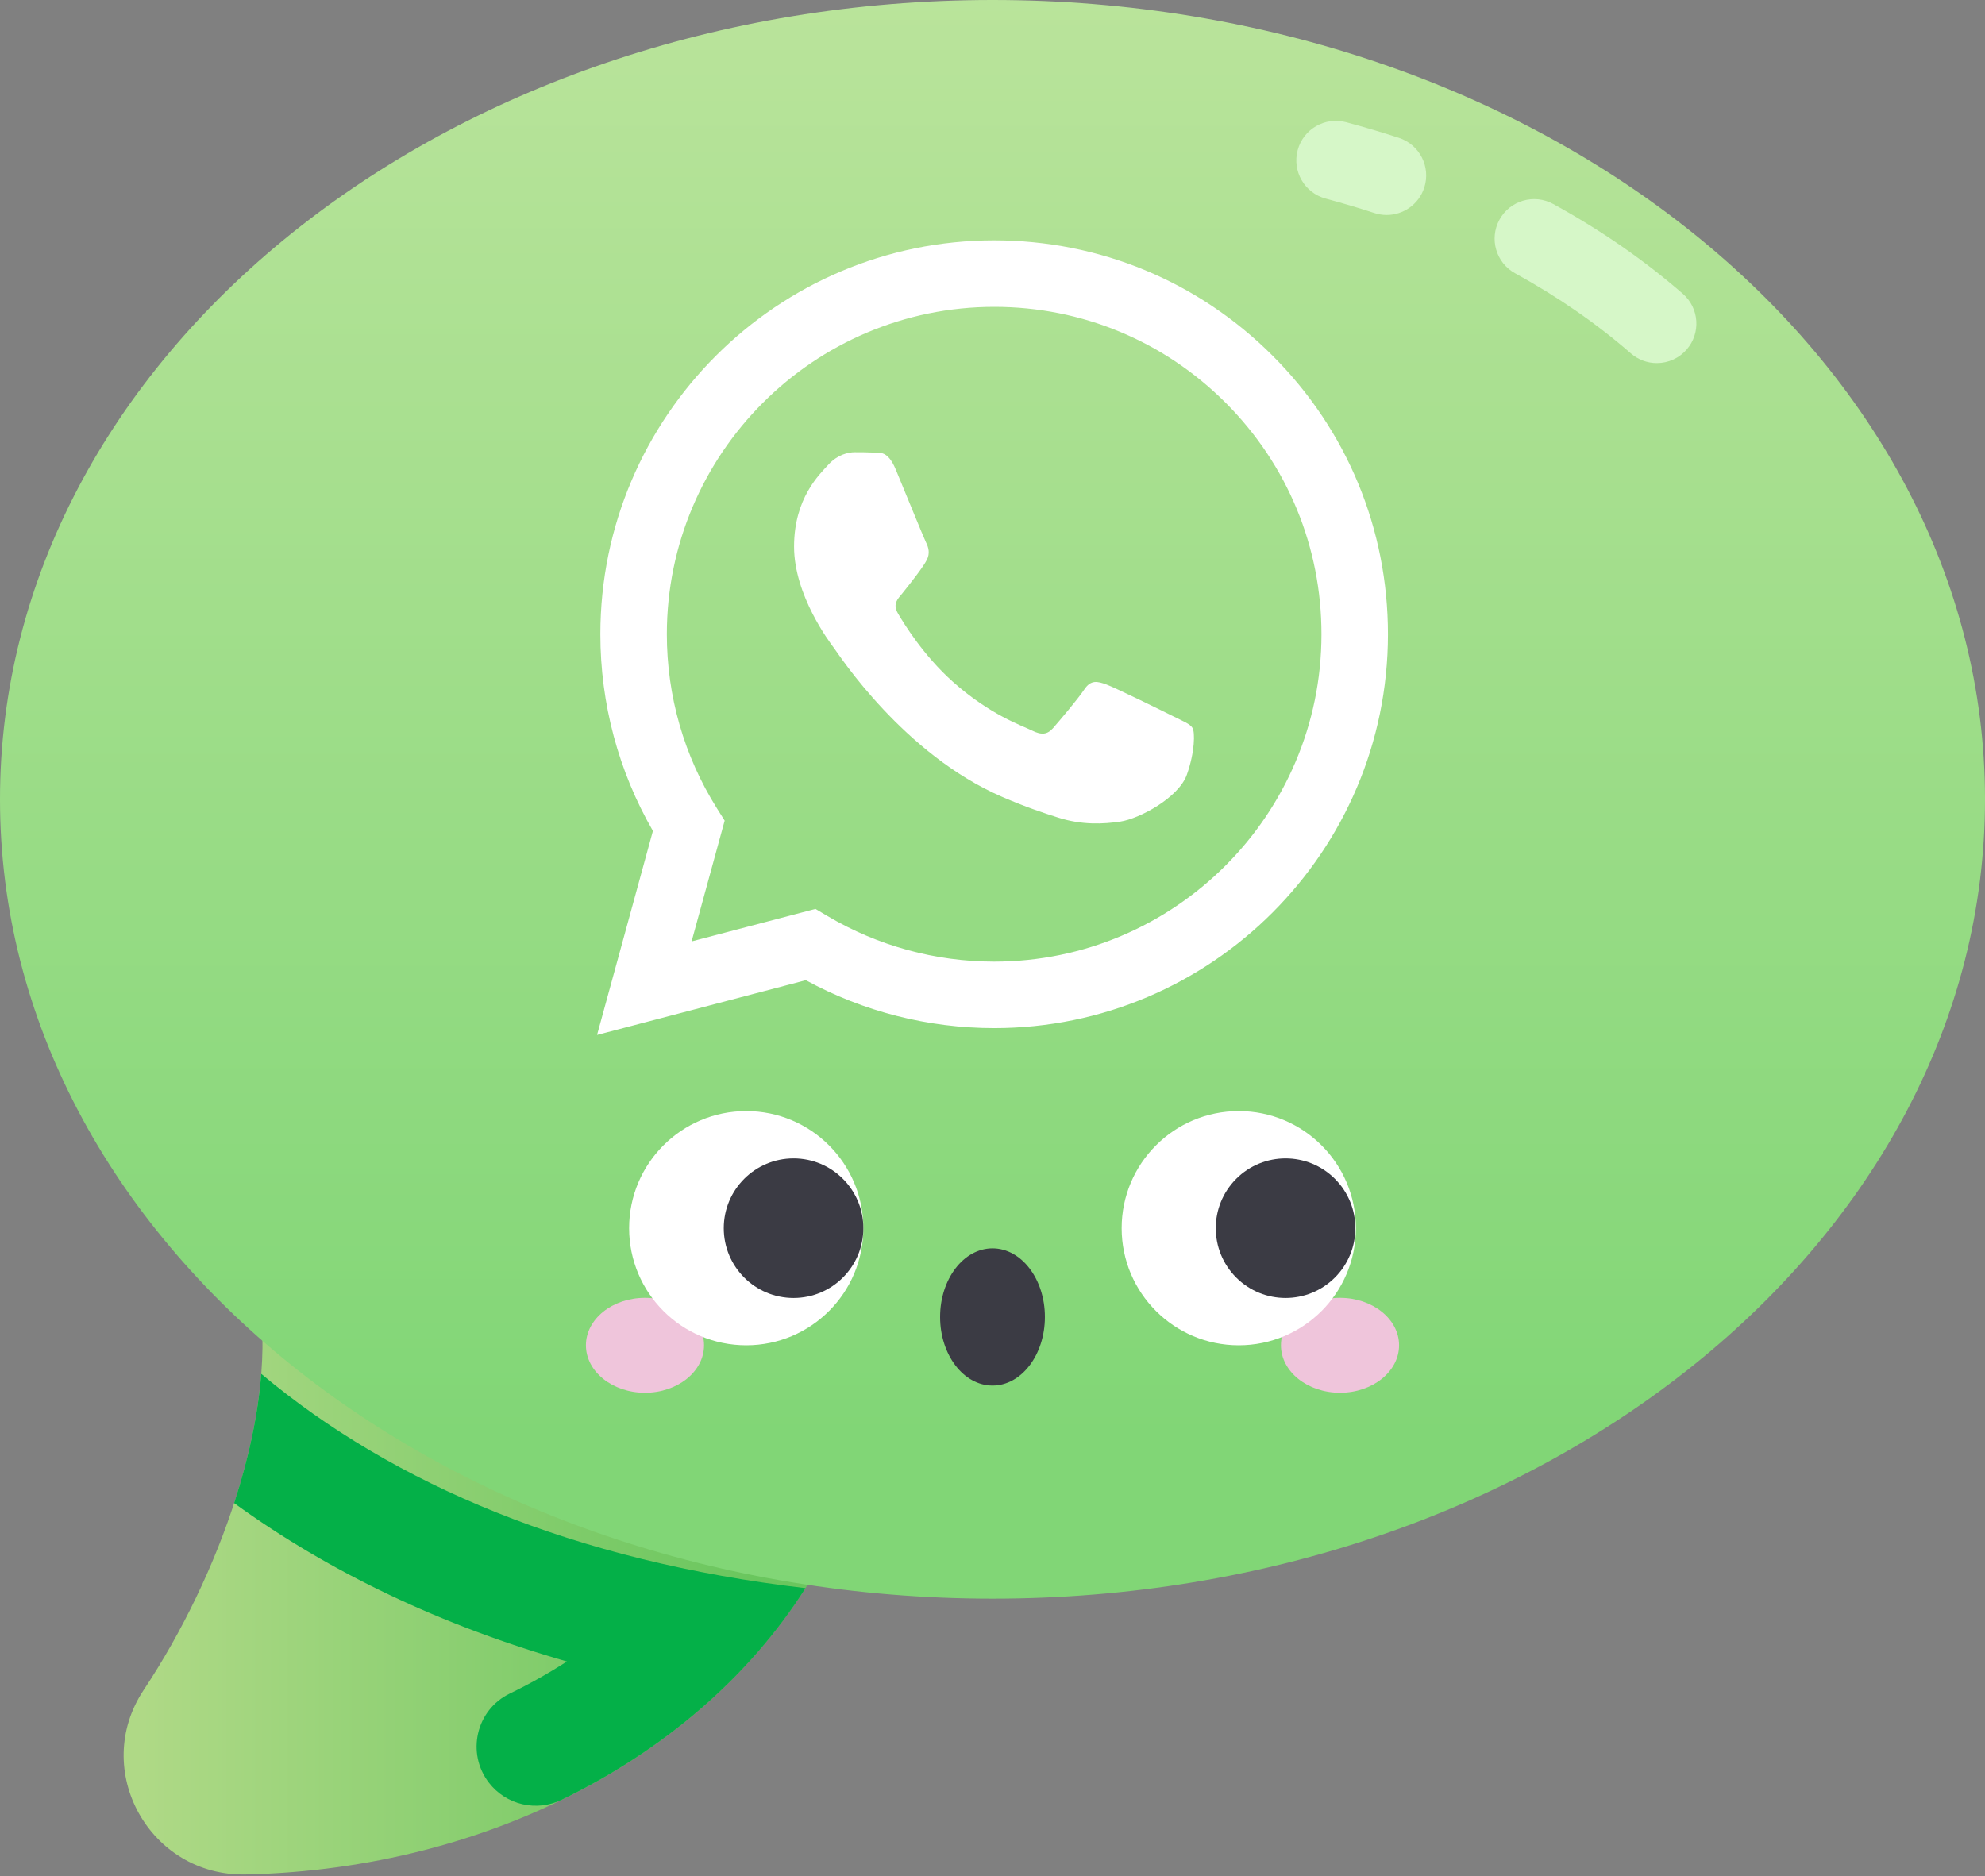 <?xml version="1.0" encoding="UTF-8"?> <svg xmlns="http://www.w3.org/2000/svg" width="512" height="484" viewBox="0 0 512 484" fill="none"><rect x="0" y="0" width="512" height="484" fill="#808080" stroke="none"/> <path d="M67.073 336.01C70.939 366.162 56.75 406.29 37.061 435.957C23.337 456.637 38.595 484.09 63.408 483.542C126.842 482.14 183.314 452.042 210.483 405.199L67.073 336.01Z" fill="url(#paint0_linear_71_169)"></path> <path d="M256 412.397C397.385 412.397 512 320.078 512 206.198C512 92.318 397.385 0 256 0C114.615 0 0 92.318 0 206.198C0 320.078 114.615 412.397 256 412.397Z" fill="url(#paint1_linear_71_169)"></path> <path d="M166.362 359.278C174.776 359.278 181.596 353.797 181.596 347.036C181.596 340.275 174.776 334.794 166.362 334.794C157.949 334.794 151.129 340.275 151.129 347.036C151.129 353.797 157.949 359.278 166.362 359.278Z" fill="#EFC5DB"></path> <path d="M345.636 359.278C354.049 359.278 360.869 353.797 360.869 347.036C360.869 340.275 354.049 334.794 345.636 334.794C337.223 334.794 330.402 340.275 330.402 347.036C330.402 353.797 337.223 359.278 345.636 359.278Z" fill="#EFC5DB"></path> <path d="M192.479 347.036C209.163 347.036 222.687 333.512 222.687 316.828C222.687 300.145 209.163 286.62 192.479 286.62C175.796 286.62 162.271 300.145 162.271 316.828C162.271 333.512 175.796 347.036 192.479 347.036Z" fill="white"></path> <path d="M222.689 316.828C222.689 326.771 214.628 334.832 204.685 334.832C194.742 334.832 186.682 326.771 186.682 316.828C186.682 306.885 194.742 298.824 204.685 298.824C214.628 298.824 222.689 306.885 222.689 316.828Z" fill="#3B3B44"></path> <path d="M319.52 347.036C336.204 347.036 349.728 333.512 349.728 316.828C349.728 300.145 336.204 286.62 319.52 286.62C302.837 286.62 289.312 300.145 289.312 316.828C289.312 333.512 302.837 347.036 319.52 347.036Z" fill="white"></path> <path d="M344.32 329.559C351.351 322.528 351.351 311.128 344.32 304.098C337.29 297.067 325.89 297.067 318.859 304.098C311.829 311.128 311.829 322.528 318.859 329.559C325.89 336.589 337.29 336.589 344.32 329.559Z" fill="#3B3B44"></path> <path d="M256 357.425C263.465 357.425 269.516 349.501 269.516 339.727C269.516 329.953 263.465 322.029 256 322.029C248.536 322.029 242.484 329.953 242.484 339.727C242.484 349.501 248.536 357.425 256 357.425Z" fill="#3B3B44"></path> <path d="M67.384 354.404C66.536 365.117 64.061 376.458 60.387 387.742C85.012 405.629 113.858 419.321 146.226 428.602C141.479 431.66 136.551 434.426 131.468 436.886C122.778 441.101 120.217 452.279 126.136 459.912C128.284 462.68 131.319 464.625 134.731 465.42C138.144 466.215 141.726 465.812 144.876 464.278C171.194 451.458 193.112 432.756 207.756 409.687C148.332 402.779 101.454 382.965 67.384 354.404Z" fill="#04B048"></path> <path d="M427.351 93.668C424.89 93.671 422.511 92.779 420.658 91.16C411.847 83.488 401.804 76.538 390.808 70.503C385.869 67.793 384.063 61.594 386.774 56.655C389.484 51.716 395.686 49.913 400.622 52.62C412.897 59.356 424.146 67.147 434.055 75.778C438.303 79.477 438.748 85.919 435.049 90.167C434.092 91.268 432.909 92.151 431.581 92.755C430.253 93.359 428.81 93.67 427.351 93.668ZM357.665 55.459C356.592 55.459 355.526 55.288 354.506 54.955C350.345 53.602 346.149 52.359 341.923 51.225C336.483 49.765 333.257 44.17 334.716 38.73C336.177 33.291 341.772 30.063 347.211 31.524C351.782 32.751 356.32 34.096 360.82 35.559C366.176 37.303 369.105 43.059 367.361 48.414C365.959 52.721 361.962 55.459 357.665 55.459Z" fill="#D6F7C8"></path> <path fill-rule="evenodd" clip-rule="evenodd" d="M328.278 91.789C309.101 72.59 283.597 62.011 256.426 62C200.44 62 154.874 107.564 154.852 163.566C154.844 181.468 159.521 198.943 168.41 214.347L154 266.981L207.846 252.856C222.683 260.949 239.387 265.214 256.385 265.219H256.428C312.409 265.219 357.979 219.652 358 163.647C358.012 136.506 347.456 110.987 328.278 91.789ZM256.426 248.065H256.391C241.243 248.059 226.386 243.988 213.422 236.297L210.341 234.467L178.388 242.849L186.916 211.695L184.908 208.502C176.457 195.06 171.994 179.524 172.002 163.572C172.019 117.025 209.893 79.155 256.46 79.155C279.01 79.162 300.208 87.955 316.147 103.913C332.086 119.871 340.858 141.082 340.851 163.641C340.831 210.192 302.96 248.065 256.426 248.065ZM302.735 184.836C300.198 183.565 287.719 177.427 285.392 176.579C283.067 175.731 281.373 175.31 279.683 177.849C277.99 180.389 273.127 186.107 271.646 187.799C270.165 189.494 268.686 189.706 266.147 188.435C263.609 187.165 255.432 184.484 245.737 175.838C238.193 169.108 233.1 160.797 231.618 158.257C230.14 155.715 231.605 154.474 232.732 153.078C235.479 149.666 238.23 146.089 239.076 144.396C239.923 142.702 239.499 141.22 238.863 139.95C238.23 138.68 233.155 126.188 231.04 121.104C228.979 116.158 226.888 116.825 225.329 116.748C223.85 116.674 222.157 116.659 220.465 116.659C218.773 116.659 216.023 117.293 213.696 119.836C211.37 122.377 204.815 128.516 204.815 141.008C204.815 153.501 213.909 165.569 215.178 167.263C216.446 168.957 233.075 194.592 258.533 205.584C264.589 208.201 269.315 209.762 273.002 210.931C279.083 212.863 284.614 212.59 288.988 211.937C293.864 211.208 304.002 205.797 306.119 199.869C308.233 193.94 308.233 188.859 307.598 187.799C306.965 186.741 305.272 186.107 302.735 184.836Z" fill="white"></path> <defs> <linearGradient id="paint0_linear_71_169" x1="194.709" y1="409.78" x2="36.549" y2="409.78" gradientUnits="userSpaceOnUse"> <stop stop-color="#6AC65E"></stop> <stop offset="1" stop-color="#AFD986"></stop> </linearGradient> <linearGradient id="paint1_linear_71_169" x1="256" y1="370.65" x2="256" y2="-62.65" gradientUnits="userSpaceOnUse"> <stop stop-color="#81D676"></stop> <stop offset="1" stop-color="#C3E6A1"></stop> </linearGradient> </defs> </svg> 